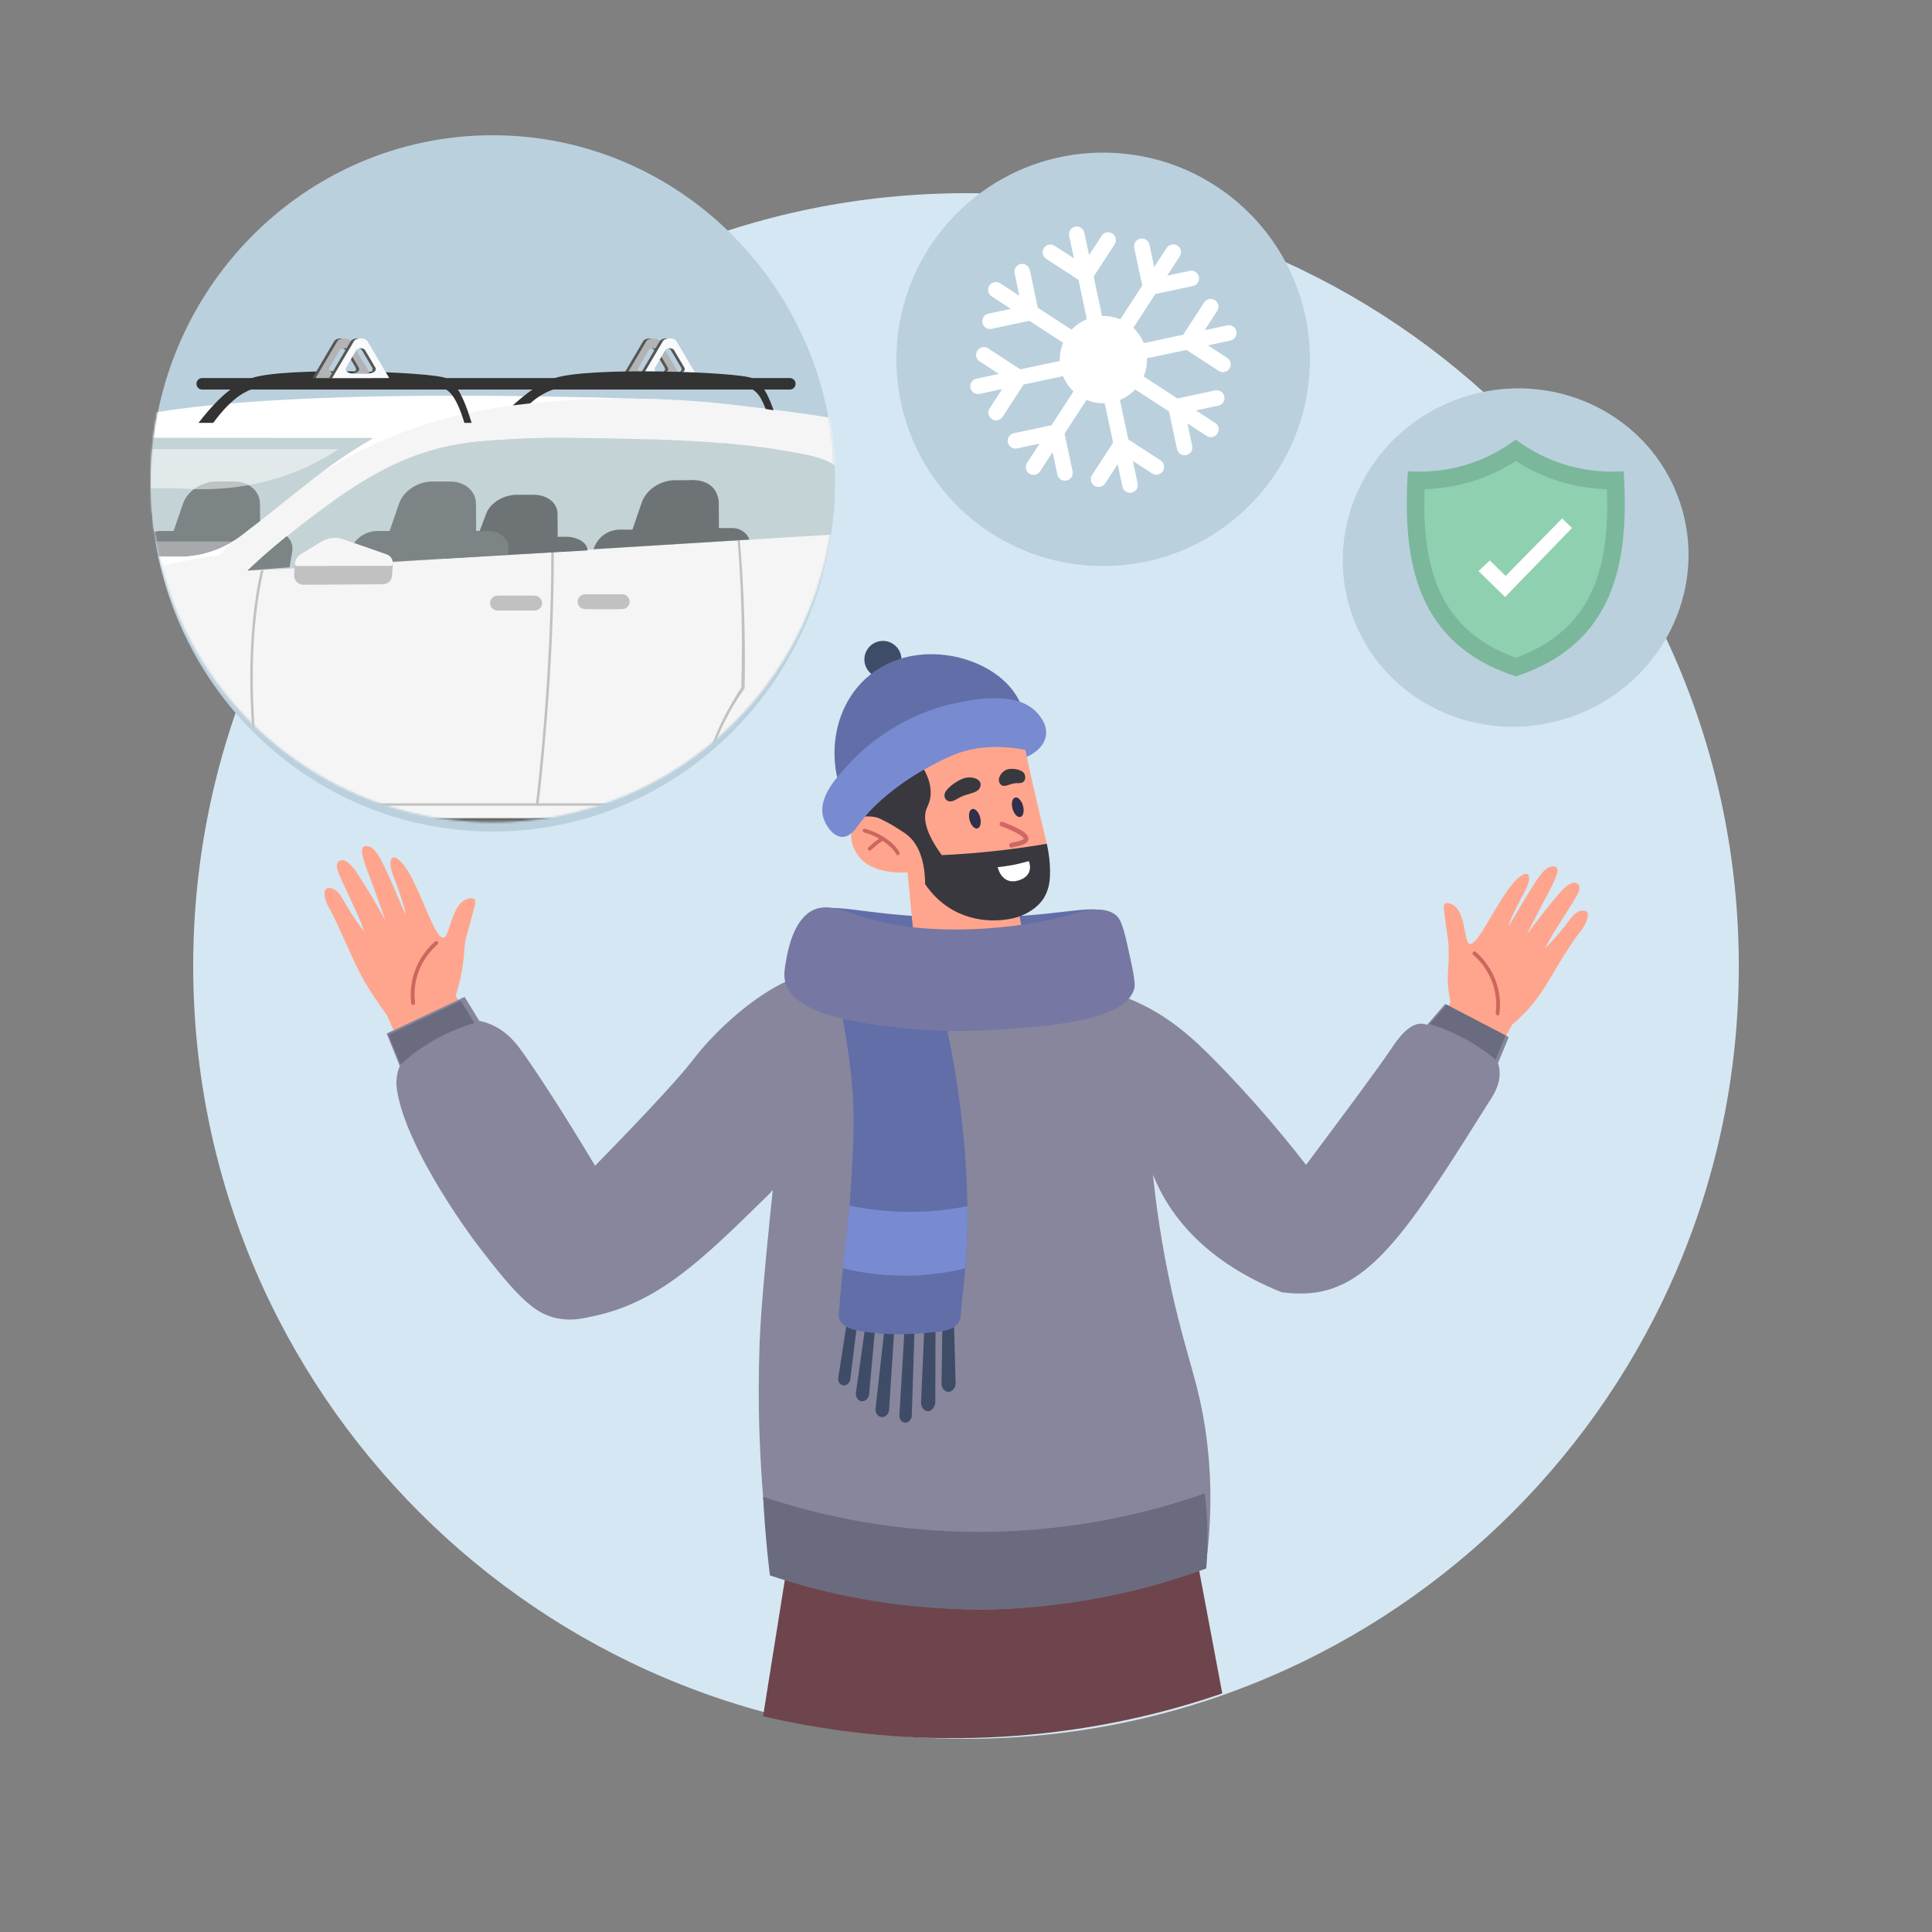 <svg width="1000" height="1000" viewBox="0 0 1000 1000" fill="none" xmlns="http://www.w3.org/2000/svg">
<rect x="0" y="0" width="1000" height="1000" fill="#808080" stroke="none"/>
<path d="M500 900C720.914 900 900 720.914 900 500C900 279.086 720.914 100 500 100C279.086 100 100 279.086 100 500C100 720.914 279.086 900 500 900Z" fill="#D5E7F2"/>
<path d="M571 293C630.094 293 678 245.095 678 186C678 126.906 630.094 79 571 79C511.905 79 464 126.906 464 186C464 245.095 511.905 293 571 293Z" fill="#BAD0DD"/>
<path d="M635.204 168.409L623.57 170.882L630.028 160.911C631.234 159.053 630.703 156.553 628.845 155.346C626.986 154.139 624.506 154.667 623.28 156.529L612.419 173.253L592.014 177.59C590.776 174.544 588.9 171.866 586.606 169.698L597.975 152.192L617.452 148.052C619.63 147.589 621.012 145.462 620.549 143.285C620.086 141.107 617.959 139.726 615.781 140.188L604.147 142.661L610.625 132.686C611.831 130.828 611.3 128.328 609.442 127.121C607.584 125.914 605.104 126.441 603.877 128.304L597.415 138.255L594.946 126.641C594.483 124.463 592.352 123.061 590.174 123.524C587.996 123.987 586.619 126.134 587.082 128.312L591.222 147.79L579.854 165.296C576.94 164.082 573.731 163.457 570.425 163.57L566.083 143.144L576.948 126.441C578.155 124.583 577.623 122.083 575.765 120.876C573.887 119.673 571.407 120.201 570.2 122.059L563.722 132.034L561.249 120.4C560.786 118.222 558.663 116.861 556.485 117.324C554.308 117.787 552.927 119.914 553.385 122.071L555.858 133.706L545.883 127.228C544.025 126.021 541.524 126.552 540.318 128.41C539.111 130.269 539.642 132.769 541.5 133.975L558.22 144.816L562.561 165.241C559.516 166.479 556.837 168.355 554.67 170.649L537.164 159.28L533.024 139.803C532.561 137.625 530.429 136.223 528.252 136.686C526.074 137.149 524.697 139.296 525.16 141.474L527.629 153.088L517.658 146.63C515.799 145.424 513.299 145.955 512.092 147.813C510.886 149.671 511.417 152.172 513.275 153.378L523.251 159.856L511.616 162.329C509.439 162.792 508.057 164.919 508.52 167.097C508.983 169.275 511.11 170.656 513.288 170.193L532.786 166.049L550.292 177.417C549.062 180.355 548.453 183.54 548.561 186.826L528.136 191.168L511.432 180.303C509.574 179.096 507.074 179.628 505.867 181.486C504.661 183.344 505.192 185.844 507.05 187.051L517.026 193.529L505.411 195.998C503.234 196.461 501.852 198.588 502.315 200.765C502.778 202.943 504.905 204.324 507.083 203.861L518.697 201.393L512.219 211.368C511.012 213.226 511.539 215.706 513.402 216.933C515.26 218.14 517.76 217.609 518.967 215.75L529.807 199.031L550.233 194.69C551.47 197.735 553.346 200.414 555.64 202.581L544.272 220.087L524.774 224.231C522.596 224.694 521.215 226.821 521.678 228.999C522.141 231.177 524.268 232.558 526.445 232.095L538.08 229.622L531.597 239.577C530.391 241.436 530.922 243.936 532.78 245.143C534.639 246.349 537.139 245.818 538.346 243.96L544.828 234.005L547.296 245.619C547.759 247.796 549.907 249.173 552.064 248.715C554.222 248.256 555.623 246.125 555.16 243.947L551.02 224.469L562.388 206.963C565.306 208.198 568.512 208.802 571.797 208.694L576.139 229.119L565.279 245.843C564.072 247.701 564.603 250.201 566.461 251.408C568.32 252.615 570.82 252.083 572.027 250.225L578.509 240.27L580.978 251.884C581.441 254.062 583.568 255.443 585.745 254.98C587.923 254.517 589.304 252.39 588.841 250.213L586.373 238.598L596.344 245.056C598.202 246.263 600.682 245.736 601.909 243.873C603.116 242.015 602.588 239.535 600.726 238.308L584.003 227.448L579.661 207.022C582.707 205.785 585.385 203.909 587.573 201.61L605.079 212.979L609.219 232.457C609.682 234.634 611.809 236.016 613.986 235.553C616.164 235.09 617.545 232.963 617.083 230.785L614.614 219.171L624.565 225.633C626.423 226.84 628.923 226.309 630.13 224.45C631.337 222.592 630.805 220.092 628.947 218.885L618.976 212.427L630.61 209.954C632.788 209.491 634.169 207.364 633.706 205.187C633.243 203.009 631.116 201.628 628.939 202.091L609.461 206.231L591.955 194.862C593.189 191.945 593.794 188.739 593.685 185.454L614.091 181.116L630.814 191.977C632.672 193.183 635.173 192.652 636.379 190.794C637.586 188.936 637.054 186.435 635.196 185.229L625.241 178.746L636.875 176.273C639.053 175.81 640.43 173.663 639.972 171.506C639.513 169.348 637.382 167.947 635.204 168.409Z" fill="white"/>
<path d="M812.413 371.323C859.365 355.484 884.928 305.6 869.509 259.906C854.095 214.213 803.539 190.015 756.587 205.854C709.635 221.693 684.072 271.577 699.491 317.271C714.905 362.964 765.461 387.162 812.413 371.323Z" fill="#BAD0DD"/>
<path fill-rule="evenodd" clip-rule="evenodd" d="M784.572 350.106C733.514 333.34 725.672 291.46 728.718 243.945C750.202 245.276 768.866 239.162 784.572 227.57C800.274 239.158 818.938 245.276 840.426 243.945C843.472 291.455 835.63 333.336 784.572 350.106Z" fill="#7BB79B"/>
<path fill-rule="evenodd" clip-rule="evenodd" d="M784.572 340.481C825.42 325.71 833.133 292.251 831.778 253.182C814.81 252.684 798.91 247.8 784.572 238.613C770.234 247.8 754.334 252.684 737.366 253.182C736.011 292.251 743.724 325.71 784.572 340.481Z" fill="#8ED0AF"/>
<path fill-rule="evenodd" clip-rule="evenodd" d="M765.258 295.588C767.211 293.745 769.165 291.902 771.118 290.059C773.846 292.74 776.578 295.417 779.31 298.099C789.059 288.174 798.808 278.25 808.557 268.326C810.257 269.98 811.962 271.634 813.662 273.293L782.319 305.613C781.241 306.756 780.162 307.903 779.084 309.046C774.477 304.558 769.87 300.075 765.258 295.588Z" fill="white"/>
<path fill-rule="evenodd" clip-rule="evenodd" d="M429.792 520.973C437.411 523.817 444.117 523.096 446.231 522.904C483.845 519.359 517.674 541.61 554.28 524.028C565.194 518.782 570.373 512.873 573.332 508.06C579.01 498.817 583.141 482.849 576.262 474.74C569.124 466.324 556.067 473.347 516.031 474.702C508.499 474.961 492.252 475.509 471.922 474.058C438.285 471.656 427.419 466.189 418.157 474.039C410.317 480.687 407.358 493.735 411.085 503.909C415.39 515.621 427.294 520.06 429.782 520.982L429.792 520.973Z" fill="#616EA8"/>
<path fill-rule="evenodd" clip-rule="evenodd" d="M632.661 876.521C621.612 880.316 606.778 884.909 588.965 888.973C569.25 893.469 536.987 899.349 496.769 899.666C456.762 899.983 422.203 894.679 394.965 888.329C400.96 850.743 406.955 813.167 412.95 775.582L611.601 764.734C618.615 802.003 625.638 839.262 632.651 876.531L632.661 876.521Z" fill="#6E454C"/>
<path fill-rule="evenodd" clip-rule="evenodd" d="M629.298 561.794C636.052 569.961 643.652 578.531 652.145 587.265C660.514 595.854 668.738 603.579 676.597 610.448C691.691 596.719 708.581 579.204 725.126 557.375C737.039 541.666 746.647 526.486 754.401 512.67C764.412 517.503 774.424 522.355 784.435 527.197C778.776 537.439 772.329 549.064 765.162 561.852C725.856 632.075 714.558 649.206 693.488 657.017C688.569 658.833 675.454 663.512 660.504 659.63C648.485 656.489 641.442 648.985 626.944 635.582C618.595 627.857 609.881 619.653 603.376 606.221C598.006 595.124 591.587 581.856 597.9 571.777C603.222 563.245 615.886 559.815 629.269 561.785L629.298 561.794Z" fill="#FFA58D"/>
<path fill-rule="evenodd" clip-rule="evenodd" d="M235.706 515.912C237.675 509.791 238.723 504.719 239.299 501.212C240.846 491.873 239.76 489.932 241.922 482.842C242.758 480.065 243.373 477.701 244.603 473.023C245.66 468.958 246.63 466.528 245.496 465.442C244.429 464.443 242.239 465.202 241.691 465.384C233.352 468.228 233.006 485.176 229.374 485.32C224.955 485.513 218.028 461.599 210.716 450.262C207.075 444.631 204.423 443.229 203.087 443.93C202.924 444.017 202.261 444.372 202.098 446.678C201.877 449.733 204.173 454.95 204.644 456.151C205.047 457.179 205.518 458.534 206.489 461.253C208.343 466.508 210.159 472.744 209.832 472.859C209.554 472.965 207.728 468.276 203.731 459.11C196.948 443.555 194.171 438.242 190.002 437.983C189.425 437.945 188.743 437.858 188.166 438.29C185.86 440.01 188.849 447.245 193.624 460.11C195.075 464.02 197.169 469.708 199.629 476.702C194.642 467.594 190.213 460.331 186.879 455.075C183.872 450.367 180.086 444.641 176.705 445.256C176.503 445.304 175.628 445.487 175.004 446.207C173.448 448.042 175.004 451.645 177.396 456.833C180.538 463.684 183.257 469.324 184.804 472.773C186.639 476.904 187.917 480.363 188.676 482.563C183.497 475.655 180.201 470.361 178.001 466.393C176.868 464.356 174.639 460.177 171.045 459.687C170.536 459.61 169.508 459.495 168.807 460.09C166.962 461.676 168.682 467.094 169.979 469.275C174.687 477.327 180.634 492.814 187.302 505.622C191.433 513.346 201.81 527.7 201.963 527.902C204.135 534.877 209.938 539.95 216.807 540.892C225.454 542.083 231.382 536.078 231.959 535.483C236.801 530.419 238.262 522.791 235.735 515.873V515.902L235.706 515.912Z" fill="#FFA58D"/>
<path fill-rule="evenodd" clip-rule="evenodd" d="M750.875 519.326C749.242 511.9 749.222 506.26 749.511 502.398C749.722 499.698 750.02 495.153 749.751 489.091C749.684 487.813 749.539 486.401 749.251 484.662C748.79 481.923 748.502 479.618 747.906 475.025C747.397 471.047 746.782 468.617 747.983 467.742C749.107 466.926 751.086 467.915 751.586 468.146C759.157 471.864 757.418 487.976 760.838 488.553C765.008 489.264 774.491 467.444 782.811 457.596C786.942 452.706 789.633 451.707 790.814 452.524C790.958 452.62 791.544 453.042 791.419 455.252C791.256 458.163 788.441 462.842 787.855 463.918C787.346 464.85 786.731 466.071 785.472 468.53C783.08 473.286 780.601 478.974 780.889 479.128C781.139 479.252 783.435 475.035 788.345 466.83C796.665 452.908 799.961 448.21 803.939 448.469C804.486 448.508 805.159 448.517 805.649 448.988C807.619 450.91 803.91 457.385 797.8 469.001C795.945 472.537 793.264 477.667 790.084 483.999C795.926 475.967 800.999 469.635 804.804 465.052C808.234 460.94 812.519 455.982 815.66 456.982C815.843 457.049 816.65 457.327 817.159 458.086C818.398 460.027 816.486 463.246 813.594 467.867C809.77 473.987 806.504 479.003 804.621 482.077C802.382 485.766 800.749 488.899 799.76 490.887C805.515 484.979 809.281 480.357 811.856 476.86C813.172 475.063 815.814 471.374 819.273 471.345C819.763 471.345 820.752 471.345 821.348 471.999C822.905 473.718 820.608 478.647 819.119 480.569C809.348 493.222 802.209 507.326 798.27 512.928C795.868 516.339 794.523 518.279 792.112 521.085C787.5 526.446 783.023 530.164 780.035 532.431C775.615 543.605 762.923 547.276 755.4 542.673C748.838 538.667 745.927 528.204 750.856 519.269L750.875 519.298V519.326Z" fill="#FFA58D"/>
<path d="M763.183 493.418C765.825 495.724 771.455 501.344 774.078 510.491C775.749 516.323 775.548 521.396 775.163 524.576" stroke="#CD665F" stroke-width="1.96" stroke-linecap="round" stroke-linejoin="round"/>
<path d="M225.818 488.078C223.176 490.384 217.546 496.004 214.923 505.151C213.251 510.983 213.453 516.056 213.838 519.236" stroke="#CD665F" stroke-width="1.96" stroke-linecap="round" stroke-linejoin="round"/>
<path fill-rule="evenodd" clip-rule="evenodd" d="M581.384 515.787C582.124 516.065 583.239 516.488 584.574 517.026C604.318 525.087 617.308 537.039 630.835 550.942C643.518 563.97 659.159 581.244 676.011 602.939C697.196 574.567 713.01 553.392 720.36 542.468C722.724 538.951 729.2 529.084 736.358 529.881C737.328 529.987 738.106 530.266 738.625 530.496C741.748 526.884 744.879 523.262 748.002 519.649C758.974 525.366 769.946 531.082 780.919 536.799C779.064 541.295 777.21 545.801 775.356 550.298C775.519 550.778 775.865 551.873 776.057 553.295C777.018 560.136 773.453 565.978 772.002 568.293C730.881 633.732 710.311 666.456 678.355 669.29C674.954 669.588 669.766 669.77 663.3 668.819C643.825 661.056 615.751 645.732 600.475 616.111C599.082 613.402 597.852 610.692 596.766 607.993C598.236 622.423 601.032 643.964 606.825 669.761C614.3 703.071 620.574 715.859 624.235 742.232C626.349 757.432 627.905 779.415 624.581 806.874C605 816.251 562.476 833.545 504.954 833.036C456.204 832.603 418.763 819.585 398.885 811.197C392.419 762.476 392.159 722.729 393.177 695.183C393.465 687.353 394.234 670.434 400.412 611.989C405.11 567.496 409.568 530.986 412.748 505.987C415.804 505.103 420.195 503.892 425.527 502.653C425.527 502.653 452.438 496.35 479.167 495.783C525.563 494.803 575.389 513.5 581.384 515.796V515.787Z" fill="#87869D"/>
<path fill-rule="evenodd" clip-rule="evenodd" d="M441.447 388.677C441.447 388.677 448.086 365.196 482.079 359.96C516.081 354.714 527.725 373.66 530.483 387.226C533.259 400.783 539.178 425.504 541.474 435.352C543.751 445.2 542.858 460.812 538.765 466.116C534.652 471.439 527.754 474.235 527.754 474.235C529.253 483.112 530.761 491.99 532.26 500.877C533.817 501.252 535.373 501.617 536.92 502.001C536.286 505.815 534.326 513.982 527.495 520.15C515.86 530.709 497.095 529.124 484.932 521.274C472.413 513.175 468.993 499.801 468.215 496.198C470.136 496.073 472.087 495.948 474.008 495.814C472.596 481.046 471.164 466.27 469.742 451.503C469.742 451.503 451.382 453.453 443.926 442.519C436.471 431.595 443.667 423.448 443.667 423.448C443.667 423.448 435.923 408.863 441.419 388.677H441.447Z" fill="#FFA58D"/>
<path d="M447.49 429.93C447.49 429.93 452.371 430.986 457.838 434.676C463.295 438.365 464.717 441.67 464.717 441.67" stroke="#CD665F" stroke-width="1.96" stroke-linecap="round" stroke-linejoin="round"/>
<path d="M450.18 439.273C450.18 439.273 453.024 436.707 454.522 435.631C456.012 434.574 456.992 434.104 456.992 434.104" stroke="#CD665F" stroke-width="1.96" stroke-linecap="round" stroke-linejoin="round"/>
<path fill-rule="evenodd" clip-rule="evenodd" d="M529.022 376.272C530.117 380.672 530.222 384.477 530.126 387.061C530.078 387.081 530.031 387.08 530.031 387.08C530.031 387.08 519.097 379.413 498.364 381.71C485.047 383.16 480.464 389.809 478.821 395.929C477.908 399.359 477.861 402.597 477.707 404.749C477.265 410.754 477.495 414.376 472.518 417.364C471.625 417.902 471.683 418.056 471.548 418.181C468.867 420.804 474.92 430.171 473.114 431.939C472.393 432.641 470.174 432.4 463.333 427.875C461.171 426.146 455.647 422.226 448.355 422.6C446.702 422.687 445.204 422.975 443.906 423.359C443.858 423.407 443.81 423.446 443.81 423.446C443.81 423.446 440.937 420.294 438.67 413.377C435.49 403.625 435.672 395.545 435.932 392.24C436.239 388.185 438.161 370.084 452.515 357.585C471.721 340.867 503.033 343 517.252 356.547C526.255 365.127 529.022 376.281 529.022 376.281V376.272Z" fill="#39383E"/>
<path fill-rule="evenodd" clip-rule="evenodd" d="M437.871 529.164C436.959 526.348 433.663 517.605 426.323 514.127C415.966 509.227 404.062 516.529 404.062 516.529C384.961 526.358 362.085 560.427 362.085 560.427C355.129 568.392 347.194 576.905 337.893 585.859C320.205 602.855 310.924 611.608 306.255 615.96C282.12 581.555 257.985 547.13 233.86 512.725C227.413 517.788 218.161 523.36 206.228 525.695C204.364 526.06 202.529 526.329 200.78 526.512C206.804 540.635 215.25 559.812 226.011 582.237C253.143 638.855 267.007 667.275 282.619 672.55C313.345 682.946 348.875 649.174 390.621 609.456C403.14 597.542 446.442 555.671 437.871 529.183H437.881L437.871 529.164Z" fill="#FFA58D"/>
<path fill-rule="evenodd" clip-rule="evenodd" d="M308.014 681.047C341.219 673.736 363.345 652.08 396.127 619.99C398.433 617.742 402.708 613.437 407.07 606.933C410.673 601.553 409.837 601.38 412.306 597.902C419.704 587.496 427.545 588.015 436.854 576.764C438.161 575.189 439.371 573.411 440.592 571.221C447.855 558.202 449.335 539.102 443.08 524.652C438.507 514.131 430.84 508.52 430.84 508.52C430.331 508.155 428.514 506.801 426.843 506.003C411.682 498.653 383.713 522.932 379.765 526.362C367.284 537.209 359.954 546.923 357.801 549.68C352.459 556.511 339.854 570.779 308.014 603.407C290.797 574.526 276.818 553.581 270.486 544.646C267.565 540.524 262.3 533.337 253.019 529.821C250.972 529.043 249.215 528.63 248.081 528.409C245.554 524.268 243.017 520.136 240.49 515.995C227.039 522.308 213.589 528.62 200.138 534.932C202.415 540.582 204.682 546.231 206.959 551.871C206.854 552.082 206.623 552.582 206.373 553.225C206.373 553.225 204.538 557.962 205.432 563.871C210.255 595.817 246.611 643.635 246.611 643.635C268.785 672.794 277.586 680.913 290.374 682.69C296.6 683.555 301.154 682.556 308.023 681.047H308.014Z" fill="#87869D"/>
<path d="M529.184 399.38C527.253 398.111 524.323 397.698 521.95 398.121C518.626 398.678 515.244 403.444 518.049 406.143C519.068 407.123 520.47 406.806 521.767 406.355C523.026 405.932 524.256 405.538 525.581 405.394C526.523 405.279 527.532 405.452 528.502 405.24C531.375 404.625 531.106 400.715 529.348 399.495C529.281 399.466 529.223 399.428 529.175 399.389L529.184 399.38Z" fill="#39383E"/>
<path d="M489.466 409.738C487.862 412.159 489.563 415.973 493.511 414.474C494.818 413.965 496 413.12 497.258 412.505C498.988 411.698 500.765 411.16 502.581 410.65C504.445 410.141 506.376 409.421 507.174 407.778C509.336 403.233 502.639 401.225 498.113 403.118C494.904 404.473 491.379 406.971 489.582 409.517C489.582 409.622 489.505 409.69 489.476 409.747H489.466V409.738Z" fill="#39383E"/>
<path fill-rule="evenodd" clip-rule="evenodd" d="M503.234 418.741C504.742 418.347 506.558 420.268 507.307 423.045C508.057 425.812 507.442 428.396 505.934 428.79C504.425 429.184 502.609 427.263 501.86 424.486C501.129 421.709 501.725 419.135 503.234 418.741Z" fill="#31304A"/>
<path fill-rule="evenodd" clip-rule="evenodd" d="M525.458 412.804C523.94 413.197 523.316 415.792 524.084 418.549C524.814 421.326 526.66 423.257 528.149 422.853C529.657 422.459 530.281 419.865 529.522 417.098C528.773 414.331 526.948 412.39 525.458 412.804Z" fill="#31304A"/>
<path d="M529.867 433.967C529.896 434.035 529.915 434.083 529.906 434.092V434.111C529.906 434.111 529.839 434.246 529.637 434.4C529.185 434.745 528.397 435.082 527.398 435.351C526.437 435.62 525.428 435.822 524.621 435.975C524.247 436.062 523.863 436.139 523.594 436.215C523.459 436.244 523.295 436.302 523.123 436.379C523.046 436.417 522.873 436.513 522.71 436.686C522.508 436.907 522.22 437.407 522.469 438.002L524.679 437.08C524.929 437.647 524.641 438.137 524.458 438.31C524.324 438.464 524.189 438.541 524.17 438.531C524.132 438.55 524.144 438.55 524.209 438.531C524.401 438.473 524.679 438.416 525.092 438.339C525.88 438.185 526.985 437.964 528.061 437.657C529.108 437.359 530.271 436.926 531.116 436.292C531.539 435.975 531.962 435.514 532.183 434.928C532.423 434.275 532.375 433.621 532.087 432.987L529.896 433.958H529.867V433.967ZM518.155 427.665H518.184C518.184 427.665 518.242 427.665 518.281 427.703C518.357 427.741 518.482 427.78 518.626 427.837C518.915 427.943 519.347 428.097 519.856 428.299C520.903 428.702 522.297 429.269 523.728 429.932C525.179 430.595 526.61 431.335 527.773 432.084C528.349 432.468 528.849 432.824 529.195 433.179C529.579 433.525 529.771 433.804 529.848 433.967L532.048 433.006C531.789 432.401 531.328 431.863 530.828 431.412C530.328 430.941 529.723 430.489 529.07 430.076C527.783 429.24 526.207 428.433 524.727 427.751C523.229 427.059 521.787 426.483 520.711 426.06C520.173 425.849 519.731 425.695 519.414 425.58C519.251 425.522 519.135 425.474 519.058 425.445C519.01 425.445 518.972 425.426 518.963 425.416H518.934L518.549 426.55L518.165 427.693V427.674L518.155 427.665ZM522.45 438.002C522.69 438.617 523.401 438.896 524.016 438.646C524.641 438.396 524.91 437.695 524.67 437.08L522.46 438.002H522.45ZM518.934 425.397C518.309 425.176 517.637 425.522 517.416 426.137C517.185 426.761 517.541 427.434 518.146 427.655L518.924 425.397H518.934Z" fill="#D16666"/>
<path fill-rule="evenodd" clip-rule="evenodd" d="M531.837 448.467L519.298 450.071C519.298 450.071 517.829 456.509 524.65 456.605C531.481 456.71 531.837 448.476 531.837 448.476V448.467Z" fill="white"/>
<path d="M456.994 350.912C462.289 350.912 466.582 346.619 466.582 341.323C466.582 336.027 462.289 331.734 456.994 331.734C451.698 331.734 447.405 336.027 447.405 341.323C447.405 346.619 451.698 350.912 456.994 350.912Z" fill="#3E4C68"/>
<path fill-rule="evenodd" clip-rule="evenodd" d="M436.712 412.97C427.181 390.517 432.293 365.2 448.713 350.664C471.521 330.478 508.482 337.895 523.48 356.428C527.506 361.405 529.533 366.661 530.638 370.734C516.572 374.308 500.008 379.612 482.119 387.634C463.989 395.763 448.847 404.736 436.712 412.961V412.97Z" fill="#616EA8"/>
<path fill-rule="evenodd" clip-rule="evenodd" d="M426.038 422.775C427.277 427.54 431.428 433.103 435.905 433.19C440.075 433.276 443.245 428.597 444.562 426.753C457.417 408.757 483.54 394.663 494.109 390.512C501.478 387.62 513.334 384.824 530.676 388.11C530.936 389.321 531.185 390.531 531.445 391.732C532.242 391.406 540.284 387.976 541.369 380.76C542.273 374.755 537.776 369.98 536.469 368.587C525.468 356.894 501.44 362.371 491.64 364.61C487.499 365.551 461.193 371.921 439.546 395.249C432.581 402.752 423.463 412.831 426.048 422.765L426.038 422.775Z" fill="#788BD1"/>
<path fill-rule="evenodd" clip-rule="evenodd" d="M441.764 662.445L433.77 713.914C433.962 715.633 435.095 716.94 436.489 717.103C438.093 717.295 439.717 715.931 440.101 713.933C442.311 696.072 444.521 678.211 446.731 660.35L451.467 661.013L442.974 721.35C442.974 723.281 444.117 724.895 445.674 725.231C447.384 725.597 449.19 724.348 449.786 722.301C451.631 702.048 453.475 681.804 455.32 661.551L460.643 662.3L453.158 729.44C453.129 731.525 454.455 733.264 456.214 733.465C457.924 733.667 459.586 732.37 460.114 730.42C461.604 707.669 463.093 684.908 464.591 662.156L469.722 662.176L465.504 732.927C465.591 734.974 467.089 736.492 468.79 736.367C470.404 736.252 471.778 734.705 471.932 732.774C472.672 709.446 473.421 686.118 474.161 662.79L479.532 662.147L476.726 726.087C476.803 728.594 478.475 730.439 480.262 730.439C482.337 730.439 484.393 727.979 484.115 725.02C484.163 704.286 484.22 683.543 484.268 662.81L488.14 662.128L487.352 716.008C487.256 718.631 489.139 720.63 491.186 720.409C493.059 720.207 494.654 718.189 494.626 715.806C494.078 696.101 493.53 676.386 492.983 656.68L442.82 656.104L441.773 662.445H441.764Z" fill="#3E4C68"/>
<path fill-rule="evenodd" clip-rule="evenodd" d="M434.116 680.778C434.088 681.191 434.174 682.161 434.645 683.247C436.422 687.311 442.264 688.454 446.174 689.088C454.792 690.501 465.524 691.394 483.673 689.55C487.853 689.127 494.04 688.387 496.365 684.131C496.884 683.18 497.086 682.277 497.172 681.71C497.335 679.903 497.585 677.05 497.864 673.562C498.604 663.993 505.262 627.954 495.443 561.593C493.608 549.17 490.591 532.693 485.403 513.477C484.25 506.646 481.367 502.64 479.426 500.507C467.301 487.21 439.622 490.169 432.694 501.641C432.041 502.717 431.705 503.678 431.561 504.129C443.618 560.498 442.552 577.1 440.63 610.977C439.074 638.407 436.71 647.439 434.107 680.787L434.116 680.778Z" fill="#616EA8"/>
<path fill-rule="evenodd" clip-rule="evenodd" d="M419.925 471.55C427.804 467.063 437.123 471.521 446.231 474.49C480.858 485.779 528.781 480.754 554.28 473.366C559.344 471.896 571.171 468.129 577.743 473.827C579.443 475.297 580.952 477.545 583.469 488.882C586.428 502.208 587.908 508.876 587.072 511.845C582.345 528.63 541.704 531.291 515.225 533.02C494.011 534.404 478.917 533.212 472.874 532.646C451.794 530.666 411.778 526.91 406.561 508.732C405.456 504.889 406.138 501.199 407.166 495.598C407.81 492.101 410.616 476.844 419.925 471.54V471.55Z" fill="#7678A3"/>
<path fill-rule="evenodd" clip-rule="evenodd" d="M499.516 656.533C494.674 657.715 489.38 658.714 483.683 659.387C464.842 661.606 448.509 659.396 436.307 656.485C437.45 645.686 438.603 634.877 439.746 624.078C452.919 626.768 469.319 628.421 487.843 626.326C492.368 625.817 496.672 625.125 500.736 624.299C500.823 630.698 500.717 637.423 500.362 644.447C500.15 648.597 499.872 652.623 499.526 656.533H499.516Z" fill="#788BD1"/>
<path fill-rule="evenodd" clip-rule="evenodd" d="M449.2 421.019C452.15 422.172 456.252 423.949 460.912 426.582C462.103 427.255 467.167 430.127 469.944 432.462C477.841 439.13 478.821 451.312 478.831 457.615C483.068 463.87 487.737 467.521 490.715 469.5C505.752 479.482 522.575 476.331 528.243 474.15C532.336 472.584 535.517 470.019 535.517 470.019C536.699 469.068 538.61 467.501 540.272 464.831C540.628 464.254 541.502 462.794 542.261 460.507C542.886 458.624 543.645 455.597 543.472 449.602C543.385 446.364 543.011 441.945 541.829 436.737C534.152 438.054 526.062 439.226 517.598 440.196C507.039 441.407 496.98 442.175 487.478 442.617C478.264 430.002 477.966 422.883 479.551 418.684C480.07 417.31 480.867 416.042 481.367 413.659C482.616 407.655 480.387 402.14 478.293 398.402C472.816 401.467 466.61 405.483 460.221 410.739C455.983 414.226 452.323 417.714 449.2 421.009V421.019Z" fill="#39383E"/>
<path fill-rule="evenodd" clip-rule="evenodd" d="M516.388 448.853C516.388 448.853 523.065 448.132 527.389 447.047C531.703 445.942 532.529 445.721 532.529 445.721C532.529 445.721 535.767 453.176 527.072 455.742C518.377 458.288 516.388 448.853 516.388 448.853Z" fill="white"/>
<path fill-rule="evenodd" clip-rule="evenodd" d="M201 535.597L238.498 518L245.552 529.535C239.757 531.214 232.391 533.937 224.481 538.472C217.222 542.633 211.553 547.159 207.348 551.016C205.232 545.874 203.125 540.74 201.009 535.597H201Z" fill="#6B6B7F"/>
<path fill-rule="evenodd" clip-rule="evenodd" d="M740 530.08L748.714 520L779.302 535.937L774.132 548.481C768.32 543.624 760.481 538.204 750.464 533.883C746.803 532.303 743.294 531.062 740 530.08Z" fill="#6B6B7F"/>
<path fill-rule="evenodd" clip-rule="evenodd" d="M398.508 815.435C397.522 807.326 396.678 798.941 396.005 790.288C395.597 785.012 395.256 779.826 395 774.729C419.375 782.874 455.933 792.115 501.081 792.845C554.685 793.71 597.425 782.187 623.601 773C624.341 779.131 624.863 785.877 624.976 793.175C625.081 799.867 624.834 806.114 624.369 811.835C597.406 821.789 551.651 834.835 494.112 832.785C454.246 831.359 421.537 823.152 398.508 815.435Z" fill="#6B6B7F"/>
<path d="M255 430.399C352.754 430.399 432 349.721 432 250.199C432 150.678 352.754 70 255 70C157.245 70 78 150.678 78 250.199C78 349.721 157.245 430.399 255 430.399Z" fill="#BAD0DD"/>
<mask id="mask0_120_5783" style="mask-type:luminance" maskUnits="userSpaceOnUse" x="78" y="71" width="354" height="355">
<path d="M432 248.609C432 252.181 431.893 255.724 431.681 259.247C431.335 265.177 430.691 271.023 429.769 276.78C429.413 279.004 429.021 281.211 428.581 283.407C428.145 285.582 427.674 287.74 427.165 289.884C425.841 295.416 424.265 300.847 422.433 306.157C414.123 330.356 400.711 352.181 383.482 370.356C377.902 376.248 371.92 381.748 365.578 386.826C354.718 395.527 342.81 402.971 330.077 408.947C325.938 410.89 321.712 412.673 317.406 414.294C314.434 415.417 311.421 416.463 308.376 417.422C295.425 421.513 281.836 424.153 267.787 425.154C263.564 425.455 259.3 425.611 255.002 425.611H254.797C239.027 425.594 223.737 423.512 209.186 419.626C209.179 419.622 209.172 419.622 209.161 419.618H209.158C201.281 417.512 193.619 414.877 186.22 411.749C122.631 384.911 78 321.973 78 248.609C78 150.857 157.242 71.607 255.002 71.607C303.585 71.607 347.597 91.178 379.578 122.882C381.4 124.684 383.184 126.527 384.927 128.414C386.115 129.693 387.278 130.988 388.425 132.301C391.355 135.657 394.165 139.128 396.839 142.706C397.829 144.029 398.796 145.363 399.745 146.714C400.323 147.531 400.895 148.356 401.459 149.184C401.924 149.869 402.384 150.555 402.845 151.248C403.084 151.612 403.323 151.975 403.555 152.335C404.088 153.153 404.615 153.977 405.128 154.809C406.052 156.281 406.953 157.767 407.833 159.27C412.893 167.902 417.241 176.998 420.795 186.485C420.85 186.645 420.912 186.801 420.968 186.957C421.044 187.157 421.12 187.362 421.196 187.566C421.245 187.694 421.29 187.823 421.335 187.951C422.793 191.951 424.113 196.014 425.287 200.147C426.122 203.095 426.887 206.07 427.57 209.076C429.509 217.577 430.836 226.302 431.501 235.214C431.508 235.329 431.519 235.443 431.525 235.551C431.744 238.533 431.889 241.539 431.955 244.563C431.986 245.911 432 247.251 432 248.602V248.609Z" fill="white"/>
</mask>
<g mask="url(#mask0_120_5783)">
<path d="M197.206 411.792C197.206 385.231 215.853 363.691 238.861 363.691H214.77C191.755 363.691 173.115 385.231 173.115 411.792C173.115 438.367 191.762 459.906 214.77 459.906H238.861C215.846 459.906 197.206 438.367 197.206 411.792Z" fill="#565656"/>
<path d="M237.935 363.691C261.462 363.691 280.532 385.231 280.532 411.792C280.532 438.367 261.47 459.906 237.935 459.906C214.408 459.906 195.338 438.367 195.338 411.792C195.338 385.231 214.4 363.691 237.935 363.691Z" fill="#939598"/>
<path d="M237.935 363.691C261.462 363.691 280.532 385.231 280.532 411.792C280.532 438.367 261.47 459.906 237.935 459.906C214.408 459.906 195.338 438.367 195.338 411.792C195.338 385.231 214.4 363.691 237.935 363.691Z" fill="#777777"/>
<path d="M338.413 334.258H30.652H-162.455C-185.188 334.258 -203.62 352.756 -203.62 375.579V411.797C-203.62 415.283 -199.407 429.123 -187.147 429.123H470.476C476.328 429.123 482.135 428.099 487.632 426.089C489.345 419.74 491.066 413.384 492.779 407.035C490.821 382.781 488.863 358.527 486.905 334.265C437.41 334.265 387.908 334.265 338.413 334.265V334.258Z" fill="#6A6A6A"/>
<path d="M62.505 363.691C86.032 363.691 105.102 385.231 105.102 411.792C105.102 438.352 86.04 459.906 62.505 459.906C38.978 459.906 19.908 438.367 19.908 411.792C19.908 385.231 38.971 363.691 62.505 363.691Z" fill="#939598"/>
<path d="M63.005 459.914C39.486 460.159 20.193 438.812 19.919 412.244C19.645 385.676 38.484 363.936 62.004 363.692C85.524 363.447 104.816 384.793 105.091 411.361C105.365 437.93 86.525 459.669 63.005 459.914Z" fill="#777777"/>
<path d="M62.834 443.085C47.548 443.241 35.005 429.37 34.827 412.096C34.649 394.821 46.895 380.692 62.182 380.529C77.468 380.373 90.011 394.243 90.189 411.517C90.367 428.792 78.121 442.922 62.834 443.085Z" fill="#B2B2B2"/>
<path d="M62.79 438.545C49.713 438.679 38.995 426.819 38.84 412.051C38.684 397.284 49.164 385.201 62.233 385.068C75.31 384.934 86.028 396.794 86.183 411.562C86.339 426.329 75.859 438.412 62.79 438.545Z" fill="#6B6A6A"/>
<path d="M429.018 459.906H404.927C381.912 459.906 363.272 438.367 363.272 411.792C363.272 385.231 381.919 363.691 404.927 363.691H429.018C406.003 363.691 387.363 385.231 387.363 411.792C387.363 438.352 406.01 459.906 429.018 459.906Z" fill="#565656"/>
<mask id="mask1_120_5783" style="mask-type:luminance" maskUnits="userSpaceOnUse" x="363" y="363" width="67" height="97">
<path d="M429.018 459.906H404.927C381.912 459.906 363.272 438.367 363.272 411.792C363.272 385.231 381.919 363.691 404.927 363.691H429.018C406.003 363.691 387.363 385.231 387.363 411.792C387.363 438.352 406.01 459.906 429.018 459.906Z" fill="white"/>
</mask>
<g mask="url(#mask1_120_5783)">
<path d="M387.358 411.79C387.358 409.201 387.543 406.665 387.884 404.188H363.793C363.452 406.665 363.267 409.201 363.267 411.79C363.267 438.366 381.913 459.905 404.921 459.905H429.012C405.997 459.905 387.358 438.366 387.358 411.79Z" fill="#565656"/>
<path d="M373.215 380.596C370.129 384.772 367.652 389.57 365.938 394.799C364.959 397.796 364.24 400.941 363.795 404.19H387.886C388.331 400.941 389.05 397.796 390.029 394.799C391.743 389.57 394.22 384.772 397.306 380.596H373.215Z" fill="#565656"/>
<path d="M381.261 372.205C378.271 374.593 375.564 377.412 373.213 380.594H397.304C399.655 377.412 402.362 374.586 405.352 372.205H381.261Z" fill="#565656"/>
<path d="M429.019 363.691H404.928C396.139 363.691 387.987 366.836 381.26 372.206H405.351C412.071 366.836 420.222 363.691 429.019 363.691Z" fill="#565656"/>
</g>
<path d="M428.084 363.691C451.611 363.691 470.681 385.231 470.681 411.792C470.681 438.352 451.619 459.906 428.084 459.906C404.549 459.906 385.487 438.367 385.487 411.792C385.487 385.216 404.549 363.691 428.084 363.691Z" fill="#939598"/>
<path d="M428.589 460.515C404.736 460.76 385.177 439.154 384.895 412.244C384.613 385.335 403.727 363.328 427.581 363.076C451.434 362.832 470.993 384.438 471.275 411.347C471.557 438.256 452.443 460.263 428.589 460.515Z" fill="#777777"/>
<path d="M428.413 443.469C412.911 443.632 400.191 429.584 400.013 412.087C399.835 394.597 412.251 380.282 427.76 380.126C443.262 379.963 455.983 394.019 456.161 411.508C456.339 428.998 443.922 443.313 428.42 443.469H428.413Z" fill="#B2B2B2"/>
<path d="M428.366 438.871C415.104 439.011 404.231 426.996 404.075 412.043C403.919 397.09 414.541 384.859 427.802 384.718C441.064 384.577 451.938 396.593 452.094 411.546C452.25 426.499 441.628 438.73 428.366 438.871Z" fill="#6B6A6A"/>
<path d="M439.891 411.677C440.025 424.249 432.541 434.892 422.275 438.045C411.928 435.13 404.207 424.612 404.081 412.048C403.947 399.453 411.453 388.81 421.734 385.68C432.081 388.624 439.765 399.112 439.891 411.677Z" fill="#878787"/>
<path d="M416.017 425.46C409.386 425.527 403.949 419.526 403.875 412.05C403.801 404.573 409.111 398.454 415.742 398.387C422.373 398.321 427.81 404.321 427.884 411.797C427.958 419.274 422.648 425.393 416.024 425.46H416.017Z" fill="#6B6A6A"/>
<path d="M369.467 241.664C367.375 260.163 338.114 278.765 295.117 276.569C293.033 276.466 290.926 276.31 288.783 276.109C288.056 276.02 287.321 275.931 286.602 275.85C286.164 275.798 285.727 275.746 285.289 275.687C282.448 275.36 279.615 275.049 276.789 274.767C244.05 271.496 212.727 271.548 183.718 274.693C183.681 274.693 183.644 274.693 183.615 274.708C173.891 275.761 164.434 277.163 155.266 278.906C152.759 279.38 150.267 279.885 147.804 280.411C147.574 280.456 147.344 280.515 147.114 280.56C144.348 281.161 141.604 281.784 138.904 282.451C138.852 282.466 138.8 282.473 138.741 282.496C138.288 282.599 137.843 282.718 137.405 282.822C136.753 282.985 136.115 283.148 135.469 283.319C95.52 293.577 62.321 310.836 39.18 334.26C29.181 344.369 21.067 355.636 15.088 367.985C11.017 376.404 7.345 386.551 5.083 398.678C3.681 406.154 2.806 414.38 2.702 423.429C2.702 423.525 2.687 423.607 2.702 423.666V423.688C-23.54 423.703 -55.627 423.71 -86.364 423.71C-116.997 423.71 -146.287 423.71 -167.077 423.696C-167.693 423.696 -168.301 423.696 -168.902 423.696H-168.917C-178.567 423.696 -186.229 423.696 -191.168 423.696C-195.144 423.696 -197.34 423.696 -197.34 423.696C-197.458 423.696 -197.577 423.696 -197.688 423.681C-197.762 423.681 -197.836 423.666 -197.911 423.658C-197.977 423.658 -198.044 423.644 -198.104 423.636C-198.163 423.636 -198.23 423.621 -198.296 423.607C-198.43 423.577 -198.563 423.547 -198.697 423.51C-198.749 423.495 -198.801 423.48 -198.853 423.466C-200.128 423.08 -201.352 422.205 -202.517 420.936C-202.606 420.84 -202.687 420.744 -202.769 420.655C-202.851 420.558 -202.932 420.462 -203.021 420.365C-203.192 420.158 -203.362 419.943 -203.526 419.727C-203.607 419.624 -203.689 419.505 -203.778 419.394C-203.941 419.171 -204.104 418.934 -204.267 418.696C-204.341 418.593 -204.408 418.474 -204.482 418.37C-204.734 417.977 -204.987 417.562 -205.239 417.139C-205.313 417.013 -205.387 416.879 -205.461 416.746C-205.728 416.264 -205.995 415.759 -206.255 415.24C-206.366 415.01 -206.477 414.78 -206.596 414.543C-206.611 414.506 -206.633 414.469 -206.648 414.439C-206.782 414.165 -206.9 413.883 -207.034 413.601C-208.043 411.353 -208.985 408.817 -209.838 406.087C-209.964 405.694 -210.082 405.301 -210.201 404.908C-210.305 404.567 -210.401 404.233 -210.505 403.892C-210.765 402.987 -211.024 402.06 -211.262 401.118C-211.454 400.391 -211.632 399.664 -211.81 398.93C-211.825 398.856 -211.848 398.781 -211.862 398.707C-214.547 387.5 -216.008 374.742 -215.801 365.382C-215.801 363.031 -212.129 362.831 -209.192 361.644C-209.051 361.585 -208.91 361.525 -208.777 361.466C-208.502 361.34 -208.243 361.214 -207.991 361.065C-207.865 360.991 -207.746 360.91 -207.627 360.835C-207.39 360.672 -207.167 360.494 -206.96 360.309C-206.856 360.212 -206.767 360.116 -206.67 360.005C-206.589 359.916 -206.515 359.819 -206.448 359.723C-206.411 359.686 -206.388 359.649 -206.366 359.612C-206.322 359.537 -206.27 359.471 -206.233 359.396C-206.203 359.352 -206.181 359.315 -206.158 359.27C-206.114 359.174 -206.055 359.077 -206.018 358.981C-206.003 358.944 -205.98 358.907 -205.973 358.877C-205.921 358.759 -205.877 358.632 -205.84 358.506C-205.721 358.121 -205.595 357.742 -205.469 357.364C-205.469 357.327 -205.454 357.29 -205.439 357.26C-205.409 357.164 -205.372 357.067 -205.335 356.971C-205.246 356.719 -205.157 356.459 -205.068 356.214C-205.068 356.2 -205.068 356.192 -205.053 356.185C-205.038 356.133 -205.016 356.081 -205.002 356.029V356.014C-204.927 355.821 -204.861 355.643 -204.786 355.451C-204.712 355.235 -204.631 355.02 -204.542 354.813C-204.386 354.412 -204.23 354.019 -204.052 353.626C-204.052 353.611 -204.052 353.596 -204.037 353.581C-203.896 353.24 -203.748 352.899 -203.592 352.558C-203.555 352.476 -203.518 352.395 -203.481 352.313C-203.318 351.957 -203.155 351.601 -202.984 351.245C-202.865 351 -202.747 350.763 -202.628 350.518C-202.502 350.266 -202.376 350.006 -202.242 349.762C-201.938 349.176 -201.627 348.597 -201.3 348.019C-201.159 347.766 -201.018 347.522 -200.87 347.269C-200.714 346.995 -200.551 346.728 -200.388 346.454C-200.062 345.912 -199.72 345.371 -199.372 344.844C-198.986 344.243 -198.586 343.657 -198.17 343.071C-198 342.834 -197.829 342.589 -197.658 342.352C-197.414 342.003 -197.161 341.662 -196.902 341.321C-196.702 341.046 -196.494 340.779 -196.286 340.505C-196.049 340.201 -195.804 339.889 -195.567 339.585C-195.344 339.311 -195.129 339.036 -194.907 338.762C-194.647 338.443 -194.38 338.131 -194.106 337.82C-193.698 337.338 -193.275 336.863 -192.852 336.388C-192.622 336.129 -192.385 335.869 -192.148 335.61C-191.866 335.298 -191.569 334.994 -191.28 334.69C-191.072 334.467 -190.857 334.252 -190.649 334.03C-190.338 333.703 -190.019 333.385 -189.7 333.066C-189.633 332.999 -189.574 332.94 -189.507 332.873C-155.529 299.303 -86.705 287.539 -86.705 287.539C-86.683 287.524 -86.653 287.51 -86.631 287.495C-83.1 285.514 -79.555 283.541 -76.024 281.561C-75.891 281.487 -75.757 281.413 -75.624 281.339C-46.533 265.065 -17.436 248.8 11.655 232.534C15.14 230.583 18.619 228.64 22.105 226.689C26.022 225.08 29.189 223.96 31.006 223.344C39.061 220.6 47.999 218.308 82.118 213.175C84.558 212.804 87.273 212.396 88.934 212.166C89.987 212.018 91.107 211.862 92.294 211.707C100.839 210.564 112.899 209.214 129.684 208.005C149.948 206.552 177.102 205.306 213.246 204.927C222.785 204.823 232.946 204.794 243.775 204.823C246.876 204.823 250.035 204.846 253.254 204.868C261.836 204.927 270.811 205.031 280.201 205.179C297.283 205.454 315.737 205.891 335.667 206.522H335.689C340.384 206.663 344.256 206.804 346.748 206.885C346.911 206.885 347.067 206.9 347.23 206.9C350.012 208.984 356.858 214.31 362.235 221.327C362.888 222.179 363.518 223.055 364.112 223.952C364.23 224.13 364.349 224.308 364.468 224.494C364.913 225.183 365.343 225.888 365.751 226.6C366.181 227.357 366.582 228.128 366.945 228.914C368.851 232.942 369.912 237.266 369.415 241.687L369.467 241.664Z" fill="white"/>
<path d="M455.826 226.668C454.847 225.711 453.244 224.265 451.049 222.818C451.049 222.818 447.318 220.348 442.608 218.828C437.045 217.033 410.692 212.909 374.504 208.956C362.013 207.628 344.575 206.293 323.748 206.412C305.479 206.516 266.361 206.745 228.771 217.085C206.416 223.234 160.31 239.648 113.367 287.518C113.367 287.518 68.093 291.62 8.31 318.692C-13.103 328.386 -20.951 342.612 -30.185 358.47C-32.67 362.735 -40.161 361.771 -40.161 365.353C-40.621 386.121 -34.687 423.689 -31.253 423.689C-31.253 423.689 -14.542 423.674 12.827 423.652C12.612 420.685 12.493 417.689 12.493 414.662C12.493 370.909 35.42 348.732 63.694 348.732C91.968 348.732 114.895 370.909 114.895 414.662C114.895 417.659 114.776 420.626 114.569 423.57C198.806 423.504 302.72 423.43 378.375 423.378C378.175 420.5 378.064 417.592 378.064 414.662C378.064 370.909 400.99 348.732 429.265 348.732C457.539 348.732 480.466 370.909 480.466 414.662C480.466 417.548 480.362 420.418 480.161 423.259C481.637 423.504 484.204 423.726 487.148 422.836C488.773 422.347 490.063 421.657 491.005 421.056C491.272 417.563 491.547 414.062 491.814 410.568C494.113 408.766 497.851 405.324 500.41 399.858C501.152 398.278 502.702 394.584 503.155 388.139C503.666 380.87 502.228 377.977 500.284 366.718C499.038 359.464 498.497 354.087 497.466 343.74C496.791 336.931 496.383 331.286 496.145 327.407C496.524 326.614 497.058 325.382 497.451 323.81C498.363 320.213 497.748 318.203 496.583 310.192C495.582 303.309 495.589 301.737 494.076 299.193C492.926 297.264 491.584 295.914 490.59 295.054C486.466 283.936 482.409 275.228 479.479 269.353C478.218 266.824 476.312 263.108 466.625 245.826C462.101 237.756 458.355 231.133 455.803 226.66L455.826 226.668Z" fill="#F5F5F5"/>
<path d="M191.276 226.676H22.157C-27.078 246.146 -85.592 286.777 -86.608 287.481H92.279C97.879 287.481 103.294 285.546 107.618 281.993C121.132 270.904 153.679 245.582 187.167 229.865C188.799 229.101 193.079 226.676 191.284 226.676H191.276Z" fill="#C4D3D6"/>
<path d="M-77.472 281.322H87.16C96.528 281.322 105.629 278.244 113.053 272.533C128.296 260.814 151.252 244.526 175.239 232.518H8.434C-25.67 247.982 -61.198 270.553 -77.472 281.322Z" fill="#C4D3D6"/>
<path d="M376.246 229.542C376.246 229.542 376.246 229.512 376.246 229.497C376.179 229.497 376.12 229.497 376.053 229.482H376.001C376.001 229.482 376.016 229.512 376.016 229.527C376.149 229.824 376.275 230.128 376.409 230.439C376.357 230.143 376.305 229.838 376.246 229.542ZM376.246 229.542C376.246 229.542 376.246 229.512 376.246 229.497C376.179 229.497 376.12 229.497 376.053 229.482H376.001C376.001 229.482 376.016 229.512 376.016 229.527C376.149 229.824 376.275 230.128 376.409 230.439C376.357 230.143 376.305 229.838 376.246 229.542Z" fill="#C4D3D6"/>
<path d="M285.34 285.571C258.001 287.329 230.653 289.102 203.306 290.86C203.239 290.333 203.084 289.829 202.846 289.369C202.78 289.235 202.705 289.102 202.624 288.976C202.461 288.716 202.283 288.471 202.075 288.256C201.971 288.138 201.867 288.034 201.756 287.937C201.645 287.834 201.526 287.745 201.4 287.656C201.029 287.381 200.621 287.159 200.176 287.003L177.836 279.178C174.008 277.835 169.766 278.273 166.287 280.387L155.725 286.803C153.96 287.886 152.81 289.747 152.662 291.817C152.61 292.595 152.55 293.367 152.499 294.146C144.392 294.539 136.285 294.932 128.178 295.325C136.618 286.936 143.961 281.017 149.28 277.079C153.174 274.186 158.388 270.566 166.814 264.032C171.716 260.234 172.636 259.189 175.136 257.453C190.393 246.847 206.666 237.761 222.65 233.347C229.845 231.36 236.854 229.928 243.9 228.912C252.312 228.066 263.489 227.243 277.975 226.709C279.488 226.724 281.024 226.724 282.589 226.731C282.455 226.857 282.373 227.043 282.396 227.25C284.473 245.511 285.311 265.567 285.363 285.594L285.34 285.571Z" fill="#C4D3D6"/>
<path d="M202.846 289.363C203.076 289.823 203.239 290.328 203.306 290.854C192.692 291.537 182.085 292.219 171.471 292.909C165.145 293.317 158.81 293.725 152.483 294.133L152.647 291.804C152.795 289.734 153.945 287.872 155.71 286.79L166.272 280.374C169.751 278.26 173.993 277.815 177.821 279.165L200.161 286.99C200.762 287.197 201.296 287.524 201.741 287.924C202.201 288.325 202.564 288.814 202.831 289.356L202.846 289.363Z" fill="#C4D3D6"/>
<path d="M449.214 273.28C447.264 276.135 442.621 275.972 441.375 275.898C421.986 277.018 402.575 278.138 383.187 279.258C382.868 279.28 382.549 279.302 382.23 279.317C382.052 279.332 381.874 279.332 381.696 279.347L295.167 284.939C292.326 285.117 289.478 285.303 286.637 285.488C286.585 265.455 285.747 245.369 283.663 227.086C283.648 226.937 283.581 226.811 283.478 226.715C284.827 226.715 286.2 226.73 287.594 226.73C287.639 226.73 287.698 226.73 287.75 226.73C300.426 226.782 314.585 226.871 329.026 227.219C344.862 227.59 361.054 228.272 376.007 229.541C376.14 229.837 376.267 230.142 376.4 230.453C376.348 230.156 376.296 229.852 376.237 229.556C404.192 231.937 427.816 236.387 436.783 244.761C442.101 249.715 447.197 260.641 448.984 265.455C449.8 267.665 450.757 271.025 449.207 273.294L449.214 273.28Z" fill="#C4D3D6"/>
<path d="M286.646 285.484C286.216 285.506 285.771 285.536 285.341 285.566C285.289 265.539 284.451 245.483 282.374 227.222C282.352 227.022 282.426 226.829 282.567 226.703H283.494C283.598 226.807 283.657 226.926 283.679 227.074C285.764 245.357 286.594 265.443 286.654 285.477L286.646 285.484Z" fill="#C4D3D6"/>
<path d="M376.409 230.44C376.275 230.128 376.149 229.824 376.016 229.527L376.246 229.542C376.298 229.839 376.349 230.143 376.409 230.44Z" fill="#C4D3D6"/>
<g style="mix-blend-mode:multiply">
<path d="M274.328 316.01H257.513C255.392 316.01 253.671 314.29 253.671 312.168C253.671 310.047 255.392 308.326 257.513 308.326H274.328C276.449 308.326 278.17 310.047 278.17 312.168C278.17 314.29 276.449 316.01 274.328 316.01Z" fill="#C1C1C1"/>
</g>
<path d="M259.922 316.01C257.801 316.01 256.08 314.29 256.08 312.168C256.08 310.047 257.801 308.326 259.922 308.326H276.737C278.858 308.326 280.579 310.047 280.579 312.168C280.579 314.29 278.858 316.01 276.737 316.01H259.922Z" fill="#C1C1C1"/>
<g style="mix-blend-mode:multiply">
<path d="M319.658 315.274H302.843C300.722 315.274 299.001 313.553 299.001 311.432C299.001 309.311 300.722 307.59 302.843 307.59H319.658C321.779 307.59 323.5 309.311 323.5 311.432C323.5 313.553 321.779 315.274 319.658 315.274Z" fill="#C1C1C1"/>
</g>
<path d="M322.062 315.274H305.248C303.126 315.274 301.405 313.553 301.405 311.432C301.405 309.311 303.126 307.59 305.248 307.59H322.062C324.184 307.59 325.904 309.311 325.904 311.432C325.904 313.553 324.184 315.274 322.062 315.274Z" fill="#C1C1C1"/>
<path d="M278.763 415.797C278.726 416.087 278.711 416.257 278.704 416.287C278.659 416.613 278.378 416.843 278.059 416.843C278.029 416.843 278.007 416.843 277.977 416.843C277.621 416.799 277.369 416.487 277.406 416.139C277.406 416.109 277.421 415.998 277.451 415.797C278.088 410.62 285.52 348.294 285.342 285.567C285.29 265.541 284.452 245.485 282.375 227.224C282.353 227.024 282.427 226.831 282.568 226.705C282.583 226.69 282.583 226.683 282.598 226.668C282.694 226.594 282.82 226.534 282.954 226.52C282.976 226.52 282.998 226.52 283.028 226.52C283.199 226.52 283.354 226.579 283.466 226.683C283.481 226.698 283.488 226.698 283.495 226.712C283.599 226.816 283.659 226.935 283.681 227.083C285.765 245.366 286.596 265.452 286.655 285.486C286.841 347.775 279.52 409.656 278.778 415.797H278.763Z" fill="#C1C1C1"/>
<path d="M383.938 292.745C382.432 270.056 379.97 248.947 376.988 229.61C376.61 229.58 376.232 229.543 375.861 229.514C378.627 247.181 380.919 266.362 382.358 286.907C384.101 311.814 384.339 334.97 383.649 356.042C380.585 360.634 377.426 365.937 374.414 371.952C370.728 379.332 368.036 386.275 366.055 392.416C364.305 397.786 362.651 402.859 359.988 407.592C357.095 412.732 352.155 415.795 346.778 415.795H140.936C138.444 415.795 136.271 413.911 135.87 411.404C126.391 351.414 132.473 311.992 136.419 295.163C135.959 295.192 135.514 295.222 135.054 295.252C131.079 312.437 125.153 351.889 134.587 411.597C135.077 414.712 137.806 417.056 140.936 417.056H346.778C352.645 417.056 358.008 413.74 361.138 408.185C363.86 403.349 365.529 398.216 367.301 392.787C369.178 386.831 371.804 379.948 375.549 372.605C378.761 366.308 382.165 360.878 385.399 356.324C385.8 336.743 385.451 315.463 383.945 292.737L383.938 292.745Z" fill="#C1C1C1"/>
<path d="M250.674 228.268C243.561 228.75 233.51 230.011 221.962 233.512C217.971 234.721 208.448 237.828 195.483 244.934C166.251 260.948 135.685 288.443 128.149 295.311C233.103 288.843 338.056 282.383 443.016 275.915C443.394 275.967 446.057 276.308 448.127 274.41C449.736 272.926 449.981 270.998 450.04 270.479C450.211 268.966 449.781 267.771 449.573 267.222C446.584 259.167 444.151 255.333 444.151 255.333C440.635 249.792 438.877 247.026 437.26 245.26C431.082 238.511 422.656 236.471 417.353 235.381C385.11 228.728 324.052 227.289 308.839 226.873C303.988 226.74 294.784 226.465 282.234 226.703C269.476 226.947 258.699 227.622 250.666 228.275L250.674 228.268Z" fill="#C4D3D6"/>
<path d="M23.115 226.674C5.18 233.683 -15.128 242.992 -36.623 255.452C-54.862 266.022 -70.653 276.947 -84.064 287.287C-25.267 287.531 33.521 287.776 92.317 288.021C98.985 288.021 105.535 286.797 111.669 284.461C118.767 281.753 123.514 278.208 126.006 276.309C141.582 264.464 159.287 249.489 172.838 239.802C177.103 236.754 184.038 232.022 193.191 226.8C136.501 226.755 79.804 226.718 23.115 226.674Z" fill="#C4D3D6"/>
<path d="M379.437 273.33C376.996 273.33 374.549 273.33 372.108 273.33C372.086 268.924 372.056 264.511 372.034 260.106C372.027 258.859 371.76 257.695 371.381 256.59C371.003 255.403 370.373 254.061 369.319 252.8C365.144 247.801 357.919 248.446 356.955 248.55H349.441C341.787 248.55 334.444 253.46 332.159 260.113L327.338 274.131H321.078C319.869 274.117 315.738 274.228 311.955 277.261C308.773 279.813 307.616 283.01 307.23 284.256C334.11 282.602 360.99 280.948 387.877 279.286C387.566 278.448 386.965 277.195 385.8 276.03C383.375 273.605 380.304 273.367 379.437 273.33ZM294.465 277.847H288.658L288.583 265.921C288.546 260.269 283.28 256.093 276.182 256.093H267.645C260.546 256.093 253.745 260.269 251.624 265.921L247.151 277.847H241.343C238.236 277.847 235.232 278.863 232.888 280.51C229.617 282.809 228.682 285.917 228.408 286.933C228.267 287.712 228.118 288.491 227.978 289.27C253.359 287.794 278.741 286.325 304.115 284.849C304.063 284.1 303.878 283.47 303.655 282.95C301.801 278.7 295.214 277.929 294.465 277.855V277.847Z" fill="#414042"/>
<path d="M134.564 260.8C134.527 254.146 128.845 249.236 121.183 249.236H111.971C104.317 249.236 96.974 254.146 94.682 260.8L89.861 274.818H83.601C76.888 274.818 70.635 279.602 69.641 285.499L69.219 288.013H92.301C104.539 288.013 116.399 283.889 125.997 276.301C128.63 274.217 131.53 271.977 134.616 269.656L134.564 260.792V260.8ZM252.712 274.825H246.452L246.371 260.807C246.334 254.154 240.652 249.244 232.99 249.244H223.778C216.123 249.244 208.78 254.154 206.488 260.807L201.667 274.825H195.407C188.695 274.825 182.449 279.609 181.448 285.506C181.099 287.702 180.751 289.897 180.402 292.093C193.931 291.329 207.527 290.528 221.174 289.689C235.119 288.829 248.989 287.939 262.8 287.019C262.881 286.515 262.97 286.01 263.052 285.506C264.046 279.609 259.417 274.825 252.705 274.825H252.712ZM148.449 277.518C139.044 285.247 131.812 291.863 128.156 295.312C135.335 294.711 142.589 294.147 149.888 293.606L151.26 285.506C151.802 282.309 150.652 279.476 148.449 277.518Z" fill="#58595B"/>
<g opacity="0.35">
<path d="M126.022 276.37C126.022 276.37 126.022 276.37 126.029 276.37C126.037 276.37 126.044 276.355 126.052 276.348C128.329 274.619 130.65 272.817 133.002 270.978C133.558 270.555 134.077 270.154 134.648 269.724V269.687C147.873 259.281 161.765 247.792 172.869 239.863C177.134 236.814 184.069 232.082 193.222 226.86C136.213 226.816 79.205 226.771 22.189 226.734C15.187 229.649 7.903 232.868 0.397 236.391C-11.344 241.769 -23.753 248.066 -36.6 255.513C-36.852 255.654 -37.089 255.802 -37.334 255.95C-55.714 266.409 -72.017 277.089 -86.221 287.325C-85.494 287.332 -84.767 287.34 -84.04 287.347C-83.825 287.347 -32.75 287.592 69.251 288.081H92.341C92.341 288.081 92.348 288.081 92.355 288.081C93.431 288.081 94.506 288.037 95.574 287.97C95.878 287.955 96.183 287.933 96.487 287.911C96.665 287.896 96.85 287.881 97.028 287.874C97.317 287.852 97.599 287.814 97.881 287.785C98.267 287.74 98.645 287.703 99.023 287.651C99.387 287.607 99.743 287.562 100.099 287.51C100.255 287.488 100.41 287.458 100.574 287.429C100.833 287.392 101.093 287.34 101.345 287.303C102.005 287.191 102.658 287.065 103.311 286.924C103.585 286.865 103.859 286.813 104.134 286.746C104.364 286.694 104.594 286.65 104.816 286.598C105.202 286.509 105.58 286.405 105.966 286.309C107.902 285.804 109.815 285.233 111.677 284.521C115.638 283.008 118.842 281.243 121.356 279.641C121.586 279.492 121.816 279.351 122.046 279.203C123.708 278.113 125.028 277.119 126 276.385L126.022 276.37Z" fill="#C4D3D6"/>
<path d="M435.689 243.829C435.288 243.443 434.88 243.05 434.28 242.538C434.28 242.538 429.844 238.585 423.488 236.864C393.196 228.69 339.087 227.378 339.087 227.378C322.347 227.214 326.923 227.148 301.564 226.851C301.564 226.851 255.785 226.48 233.756 231.049C231.842 231.442 230.166 231.843 228.616 232.228C224.893 233.156 220.472 234.276 214.627 236.3C198.695 241.826 187.347 248.858 174.411 258.025C158.961 268.58 145.38 279.928 136.472 287.82C136.346 287.931 136.22 288.042 136.102 288.146C136.057 288.183 136.02 288.22 135.976 288.257C134.203 289.837 132.638 291.247 131.28 292.493C131.228 292.545 131.177 292.589 131.125 292.634C130.598 293.123 130.086 293.59 129.626 294.013C129.107 294.495 128.618 294.948 128.202 295.341H128.217C138.623 294.673 146.337 294.488 147.005 294.466C152.59 294.302 231.664 289.385 443.158 275.863C443.796 275.863 447.497 275.841 449.233 273.26C450.063 272.029 450.138 270.671 450.086 269.492C449.618 265.947 448.194 263.21 445.494 257.528C441.459 249.013 438.129 246.143 435.704 243.814L435.689 243.829Z" fill="#C4D3D6"/>
</g>
<path opacity="0.5" d="M95.335 252.907C110.17 253.886 133.029 253.115 157.321 242.323C164.093 239.312 170.056 235.929 175.233 232.518H8.428C-6.948 239.46 -23.481 247.804 -40.718 257.847C-54.099 265.643 -66.344 273.557 -77.478 281.322C-64.178 283.369 -44.175 284.823 -21.226 279.527C0.729 274.461 9.667 266.851 32.141 260.146C46.374 255.896 67.499 251.572 95.328 252.915L95.335 252.907Z" fill="white"/>
<path d="M-60.114 287.469C-9.307 287.655 41.501 287.833 92.309 288.018C102.189 288.018 111.794 285.289 120.19 280.26H-28.561C-32.908 280.601 -37.803 281.246 -43.099 282.381C-49.626 283.775 -55.33 285.615 -60.114 287.469Z" fill="#A7A9AC"/>
<path d="M203.338 291.83V291.941L202.915 297.979C202.745 300.478 200.682 302.399 198.183 302.421L157.025 302.674C154.243 302.688 152.041 300.337 152.233 297.563L152.478 294.136L152.641 291.807C152.79 289.738 153.939 287.876 155.705 286.793L166.267 280.378C169.745 278.264 173.988 277.819 177.815 279.169L200.156 286.994H200.141C200.742 287.209 201.276 287.528 201.736 287.928C202.188 288.336 202.552 288.826 202.826 289.36C203.049 289.82 203.212 290.324 203.279 290.851C203.323 291.162 203.33 291.489 203.308 291.822L203.338 291.83Z" fill="#C1C1C1"/>
<path d="M203.346 291.833C203.346 291.833 203.346 291.907 203.331 291.944C203.235 292.471 202.775 292.872 202.219 292.872L171.46 292.916L153.703 292.938C153.087 292.938 152.598 292.419 152.642 291.804C152.791 289.734 153.94 287.872 155.706 286.79L166.268 280.374C169.746 278.26 173.989 277.815 177.816 279.165L200.157 286.99C200.758 287.197 201.292 287.524 201.737 287.924C202.197 288.325 202.56 288.814 202.827 289.356C203.057 289.816 203.22 290.32 203.287 290.847C203.332 291.166 203.346 291.485 203.324 291.818L203.346 291.833Z" fill="#F6F6F6"/>
<path d="M131.777 200.884C148.629 194.409 222.221 197.361 229.549 200.884C232.16 202.138 235.98 204.385 240.371 218.886H244.086C238.665 200.558 233.895 197.05 230.78 195.707C223.244 192.466 147.59 189.736 130.264 195.707C125.888 197.213 116.921 200.447 102.754 218.886H110.356C121.082 204.348 128.098 202.301 131.777 200.884Z" fill="#333333"/>
<path d="M408.82 201.637H104.667C103.021 201.637 101.686 200.302 101.686 198.656C101.686 197.009 103.021 195.674 104.667 195.674H408.82C410.466 195.674 411.802 197.009 411.802 198.656C411.802 200.302 410.466 201.637 408.82 201.637Z" fill="#333333"/>
<path d="M339.953 176.649C338.774 174.654 334.049 174.654 332.87 176.649L321.655 195.674H351.168L339.953 176.649ZM340.443 193.33H332.38C329.762 193.33 327.93 191.78 328.798 190.304L334.153 181.218C334.902 179.949 337.913 179.949 338.663 181.218L344.018 190.304C344.886 191.78 343.054 193.33 340.435 193.33H340.443Z" fill="#565656"/>
<path d="M341.594 176.649C340.415 174.654 335.69 174.654 334.511 176.649L323.296 195.674H352.809L341.594 176.649ZM342.083 193.33H334.021C331.403 193.33 329.571 191.78 330.439 190.304L335.794 181.218C336.543 179.949 339.554 179.949 340.303 181.218L345.659 190.304C346.526 191.78 344.694 193.33 342.076 193.33H342.083Z" fill="#B3B3B3"/>
<path d="M180.03 176.649C178.851 174.654 174.126 174.654 172.947 176.649L161.732 195.674H191.245L180.03 176.649ZM180.52 193.33H172.458C169.839 193.33 168.007 191.78 168.875 190.304L174.23 181.218C174.979 179.949 177.991 179.949 178.74 181.218L184.095 190.304C184.963 191.78 183.131 193.33 180.512 193.33H180.52Z" fill="#565656"/>
<path d="M181.671 176.649C180.492 174.654 175.767 174.654 174.588 176.649L163.373 195.674H192.886L181.671 176.649ZM182.16 193.33H174.098C171.48 193.33 169.648 191.78 170.516 190.304L175.871 181.218C176.62 179.949 179.631 179.949 180.38 181.218L185.735 190.304C186.603 191.78 184.771 193.33 182.153 193.33H182.16Z" fill="#B3B3B3"/>
<path d="M188.599 176.649C187.42 174.654 182.695 174.654 181.516 176.649L170.301 195.674H199.813L188.599 176.649ZM189.088 193.33H181.026C178.408 193.33 176.576 191.78 177.444 190.304L182.799 181.218C183.548 179.949 186.559 179.949 187.308 181.218L192.663 190.304C193.531 191.78 191.699 193.33 189.081 193.33H189.088Z" fill="#565656"/>
<path d="M190.239 176.649C189.06 174.654 184.335 174.654 183.156 176.649L171.941 195.674H201.454L190.239 176.649ZM190.729 193.33H182.666C180.048 193.33 178.216 191.78 179.084 190.304L184.439 181.218C185.188 179.949 188.2 179.949 188.949 181.218L194.304 190.304C195.172 191.78 193.34 193.33 190.721 193.33H190.729Z" fill="#F9FAFB"/>
<path d="M348.52 176.649C347.34 174.654 342.616 174.654 341.436 176.649L330.222 195.674H359.734L348.52 176.649ZM349.009 193.33H340.947C338.329 193.33 336.496 191.78 337.364 190.304L342.72 181.218C343.469 179.949 346.48 179.949 347.229 181.218L352.584 190.304C353.452 191.78 351.62 193.33 349.002 193.33H349.009Z" fill="#565656"/>
<path d="M350.165 176.649C348.986 174.654 344.261 174.654 343.082 176.649L331.867 195.674H361.38L350.165 176.649ZM350.655 193.33H342.592C339.974 193.33 338.142 191.78 339.01 190.304L344.365 181.218C345.114 179.949 348.125 179.949 348.875 181.218L354.23 190.304C355.097 191.78 353.266 193.33 350.647 193.33H350.655Z" fill="#F9FAFB"/>
<path d="M274.487 208.751C277.15 206.348 280.725 203.774 285.353 201.979C285.724 201.838 287.015 201.341 288.654 200.889C307.99 195.57 376.643 195.511 388.021 200.889C390.12 201.883 392.998 202.81 396.313 211.703C397.9 211.918 399.25 212.133 400.414 212.348C395.897 199.316 391.966 196.861 389.274 195.719C381.62 192.477 304.727 189.748 287.126 195.719C282.868 197.165 277.41 199.123 265.364 209.841C268.413 209.478 271.454 209.114 274.502 208.758L274.487 208.751Z" fill="#333333"/>
</g>
</svg>
